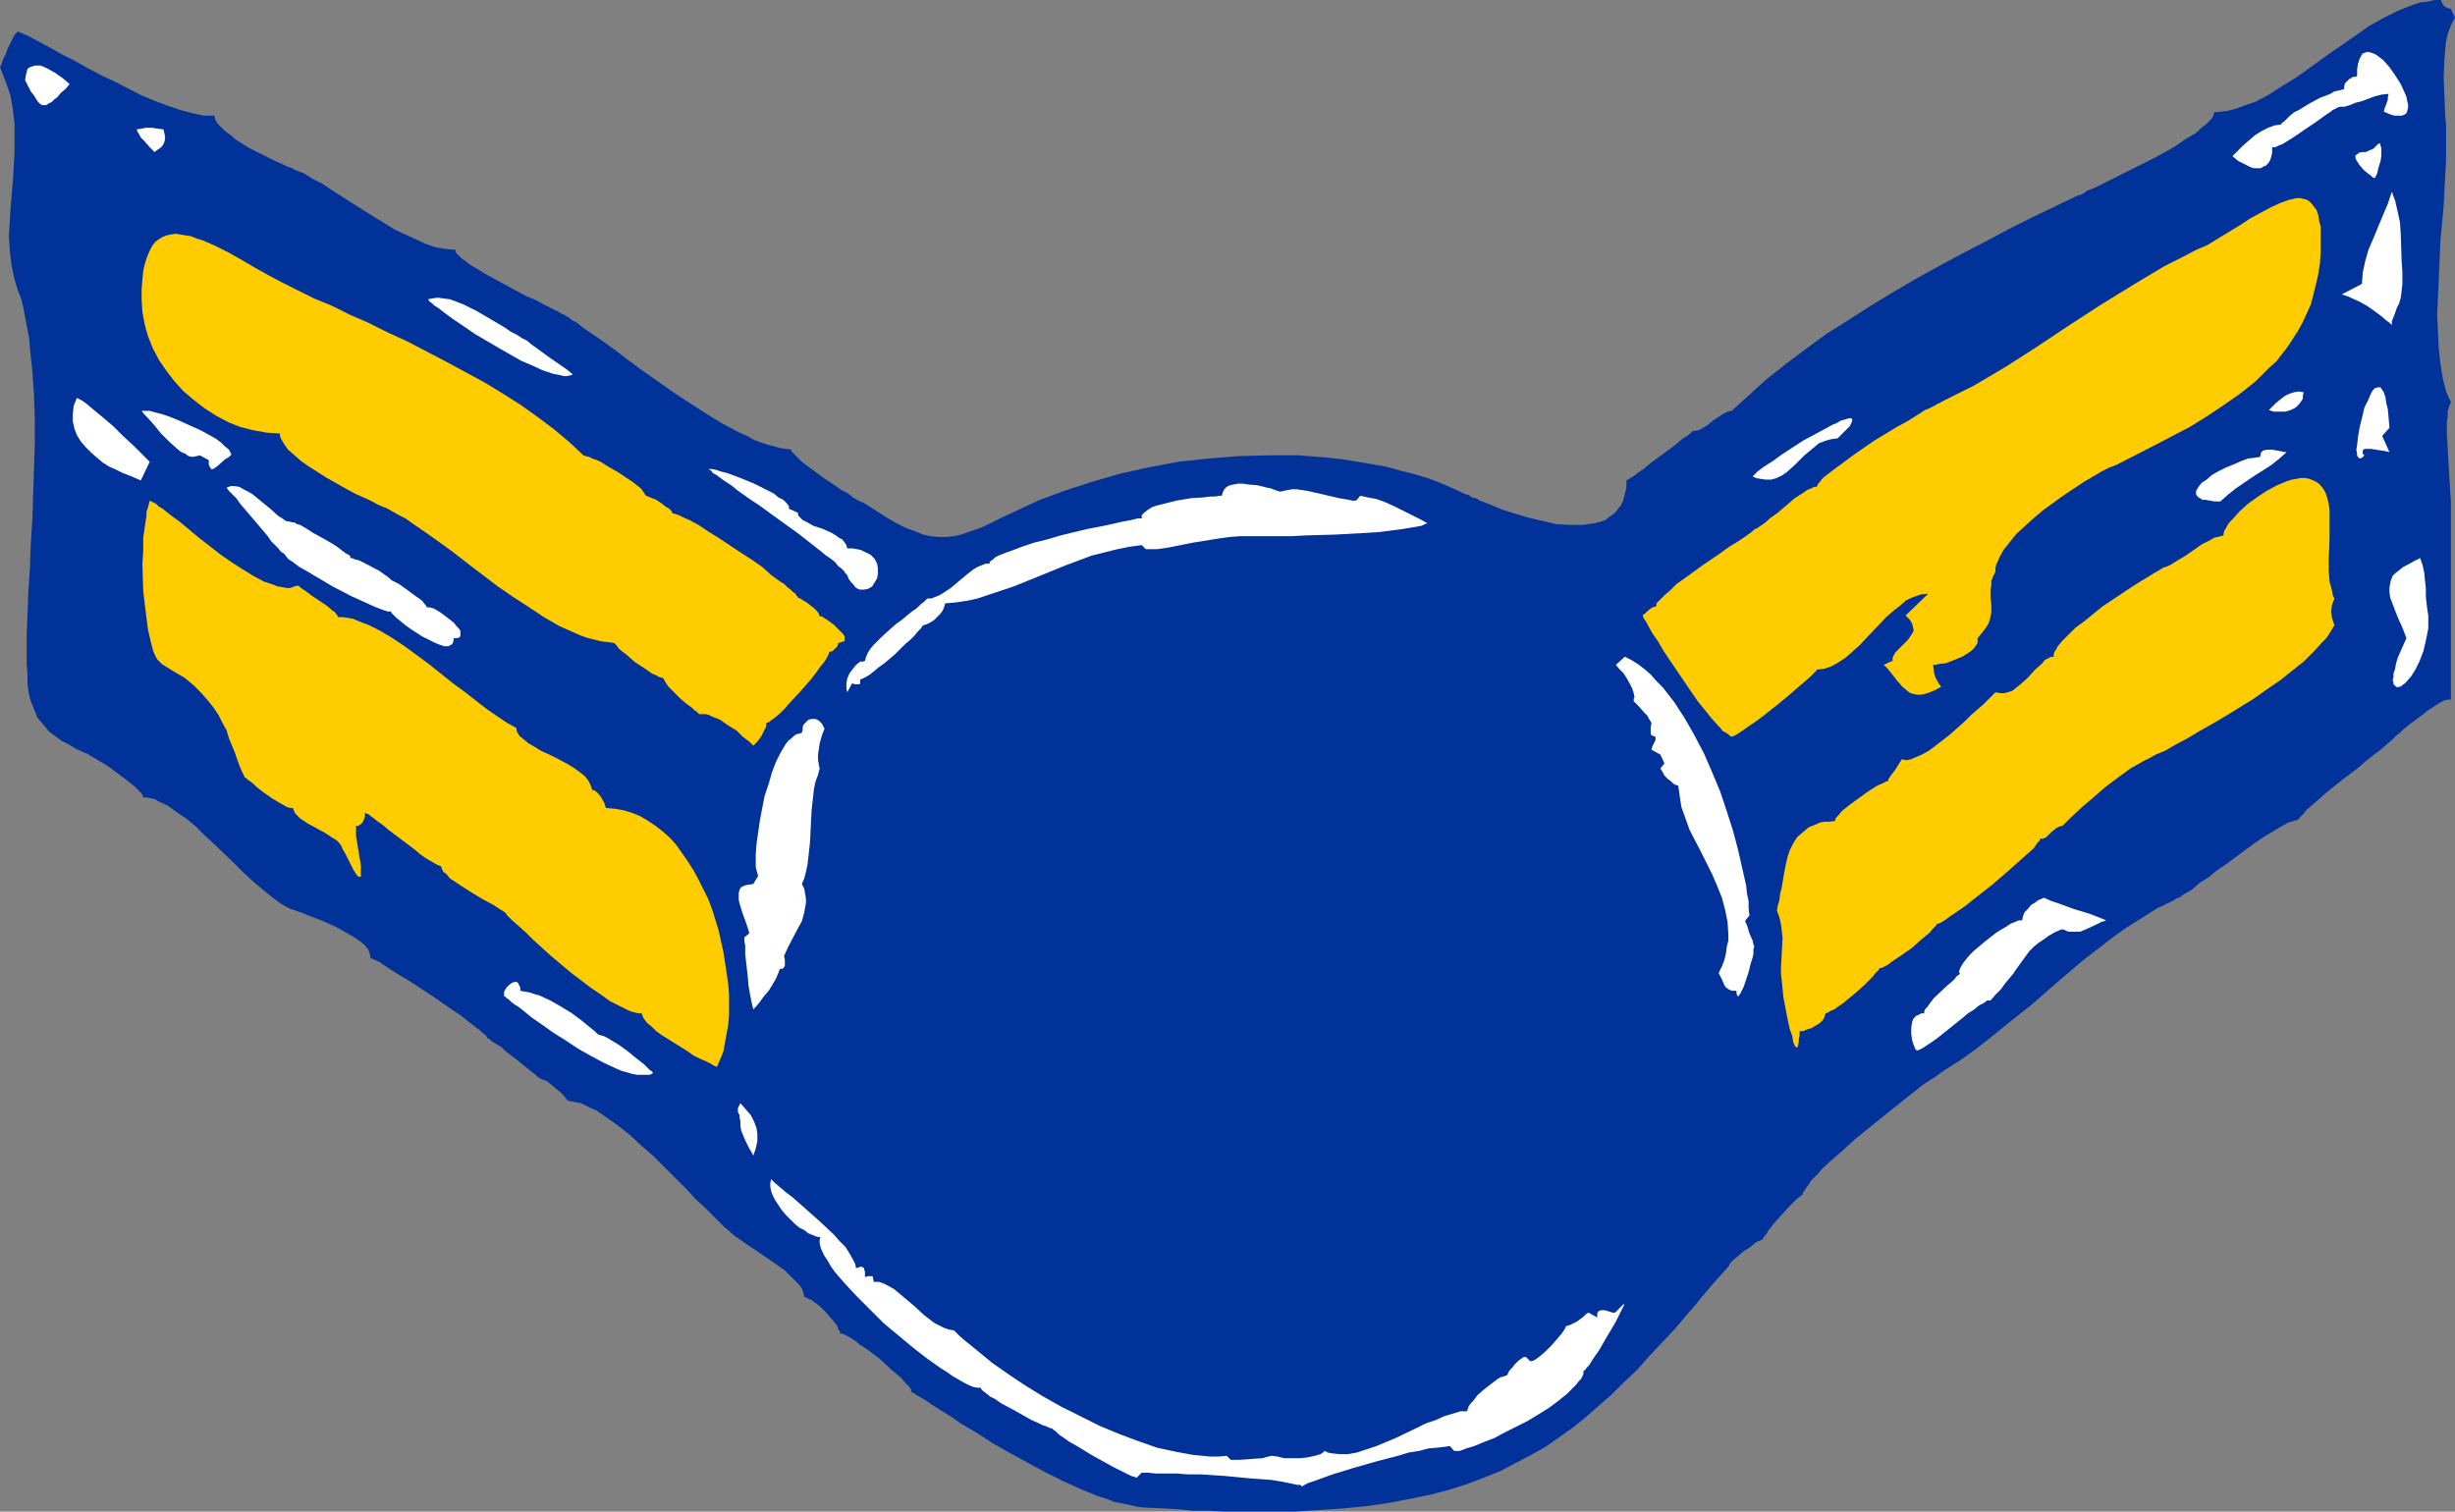 <?xml version="1.0" encoding="UTF-8" standalone="no"?>
<svg
   version="1.0"
   width="129.724mm"
   height="79.888mm"
   id="svg27"
   sodipodi:docname="Patch 04.wmf"
   xmlns:inkscape="http://www.inkscape.org/namespaces/inkscape"
   xmlns:sodipodi="http://sodipodi.sourceforge.net/DTD/sodipodi-0.dtd"
   xmlns="http://www.w3.org/2000/svg"
   xmlns:svg="http://www.w3.org/2000/svg">
  <rect width="100%" height="100%" fill="#808080" stroke="none"/>
  <sodipodi:namedview
     id="namedview27"
     pagecolor="#ffffff"
     bordercolor="#000000"
     borderopacity="0.25"
     inkscape:showpageshadow="2"
     inkscape:pageopacity="0.0"
     inkscape:pagecheckerboard="0"
     inkscape:deskcolor="#d1d1d1"
     inkscape:document-units="mm" />
  <defs
     id="defs1">
    <pattern
       id="WMFhbasepattern"
       patternUnits="userSpaceOnUse"
       width="6"
       height="6"
       x="0"
       y="0" />
  </defs>
  <path
     style="fill:#003299;fill-opacity:1;fill-rule:evenodd;stroke:none"
     d="m 345.824,82.068 -0.808,0.162 -0.97,0.485 -0.97,0.646 -0.97,0.646 -0.97,0.808 -0.97,0.646 -0.97,0.485 -1.131,0.162 -0.162,0.162 -0.323,0.323 -0.646,0.485 -0.808,0.485 -0.97,0.808 -0.97,0.808 -2.424,1.777 -2.424,1.777 -1.131,0.969 -0.97,0.646 -0.808,0.646 -0.808,0.485 -0.485,0.323 -0.323,0.162 v 1.454 l -0.323,1.292 -0.323,1.292 -0.485,0.969 -0.646,0.808 -0.646,0.808 -0.97,0.646 -0.808,0.646 -0.97,0.323 -1.131,0.323 -1.293,0.162 -1.131,0.162 h -1.293 -1.293 l -2.747,-0.162 -2.747,-0.646 -2.747,-0.646 -2.747,-0.808 -2.586,-0.808 -2.262,-0.969 -2.101,-0.808 -0.808,-0.485 -0.808,-0.162 -0.646,-0.485 -0.646,-0.162 -2.424,-1.131 -2.586,-1.131 -2.586,-0.969 -2.747,-0.808 -2.586,-0.646 -2.909,-0.808 -2.747,-0.485 -2.909,-0.485 -2.909,-0.485 -2.909,-0.323 -5.979,-0.485 h -5.979 l -6.141,0.162 -5.979,0.485 -5.979,0.646 -5.979,1.131 -5.818,1.292 -5.494,1.616 -5.494,1.777 -5.171,1.939 -2.424,1.131 -2.424,1.131 -2.424,1.131 -2.262,1.131 -2.101,0.969 -1.939,0.646 -1.778,0.646 -1.454,0.323 -1.616,0.162 h -1.454 l -1.616,-0.162 -1.454,-0.323 -1.616,-0.646 -1.778,-0.646 -1.939,-0.969 -1.939,-1.131 -2.262,-1.454 -2.586,-1.615 -0.485,-0.162 -0.646,-0.323 -0.808,-0.485 -0.97,-0.808 -1.293,-0.646 -1.131,-0.808 -2.424,-1.616 -2.424,-1.777 -1.131,-0.808 -0.97,-0.808 -0.808,-0.808 -0.646,-0.646 -0.485,-0.485 v -0.323 l -1.131,-0.162 -1.131,-0.162 -1.131,-0.323 -1.293,-0.323 -1.454,-0.485 -1.293,-0.485 -1.454,-0.808 -1.454,-0.646 -3.07,-1.616 -3.232,-1.939 -3.232,-2.1 -3.232,-2.1 -6.464,-4.523 -3.07,-2.262 -2.747,-2.1 -2.909,-2.1 -2.424,-1.616 -1.131,-0.808 -0.97,-0.808 -0.97,-0.485 -0.808,-0.646 -0.323,-0.162 -0.485,-0.323 -0.485,-0.162 -0.485,-0.323 -1.293,-0.646 -1.616,-0.808 -1.778,-0.969 -1.939,-0.808 -3.878,-2.1 -3.878,-2.1 -1.616,-0.969 -1.616,-0.969 -1.293,-0.969 -0.485,-0.323 -0.485,-0.485 -0.323,-0.323 -0.323,-0.323 -0.162,-0.323 v -0.323 l -1.778,-0.162 -2.101,-0.323 -1.939,-0.646 -2.101,-0.969 -2.101,-0.969 -2.101,-0.969 -4.202,-2.585 -4.363,-2.746 -4.04,-2.585 -1.939,-1.292 -1.939,-0.969 -1.778,-1.131 -1.778,-0.646 -0.485,-0.323 -0.97,-0.323 -0.97,-0.485 -1.131,-0.485 L 53.974,31.664 52.682,31.018 49.773,29.564 47.187,27.948 46.056,26.979 44.925,26.171 44.117,25.363 43.47,24.717 42.986,23.909 42.824,23.102 H 40.723 L 38.461,22.617 36.037,21.971 33.613,21.163 31.027,20.194 28.28,19.063 22.947,16.317 20.2,15.024 17.453,13.57 14.867,12.116 12.282,10.824 10.019,9.531 7.595,8.239 5.494,7.108 3.555,6.3 2.909,6.947 2.424,7.916 1.454,9.855 1.131,10.824 0.646,11.793 0.323,12.762 0,13.409 l 1.131,2.908 0.97,2.746 0.485,2.908 0.323,2.746 v 2.908 2.746 l -0.323,5.654 -0.485,5.654 -0.162,2.746 -0.162,2.746 0.162,2.746 0.323,2.746 0.485,2.585 0.808,2.746 0.646,1.616 0.485,1.939 0.323,1.777 0.808,4.2 0.162,2.1 0.485,4.523 0.323,4.685 0.162,4.847 v 4.847 l -0.162,5.17 -0.323,10.016 -0.323,5.008 -0.162,4.847 -0.323,4.685 -0.162,4.523 -0.162,4.039 v 1.939 1.939 2.1 l 0.162,1.939 v 1.777 l 0.162,1.454 0.323,1.616 0.485,1.292 0.485,1.131 0.485,1.292 0.808,0.969 0.808,0.969 0.808,0.969 1.131,0.808 1.293,0.969 1.293,0.646 1.616,0.969 1.778,0.808 0.485,0.162 0.485,0.323 0.808,0.485 0.808,0.485 1.939,1.131 3.878,2.908 0.808,0.646 0.808,0.646 0.646,0.646 0.485,0.485 0.323,0.485 0.162,0.485 h 0.646 l 0.808,0.162 0.808,0.162 0.808,0.485 1.778,0.808 1.778,1.292 1.939,1.292 1.939,1.615 1.778,1.777 2.101,1.939 3.878,3.716 1.939,1.939 1.939,1.777 1.939,1.615 1.778,1.454 1.778,1.292 1.778,0.969 0.646,0.162 0.808,0.323 0.97,0.323 1.131,0.485 1.293,0.485 1.293,0.485 2.909,1.292 2.586,1.454 1.131,0.646 1.131,0.808 0.97,0.808 0.646,0.808 0.323,0.808 0.162,0.969 h 0.162 l 0.323,0.162 0.323,0.162 0.485,0.162 0.646,0.323 0.646,0.485 1.454,0.969 1.778,1.131 1.939,1.131 4.202,2.746 4.202,2.908 1.939,1.292 1.616,1.292 1.454,1.131 0.646,0.485 0.485,0.485 0.485,0.323 0.323,0.323 0.162,0.323 v 0.162 h 0.323 l 0.323,0.323 0.646,0.485 0.808,0.485 0.808,0.485 0.808,0.808 1.939,1.454 1.778,1.454 0.808,0.646 0.808,0.646 0.646,0.485 0.485,0.485 0.323,0.162 0.162,0.162 h 0.162 l 0.323,0.162 0.808,0.323 0.808,0.646 0.97,0.808 0.808,0.646 0.808,0.808 0.485,0.646 0.162,0.162 0.162,0.162 0.808,0.162 0.808,0.162 0.97,0.162 1.939,0.969 1.131,0.485 2.101,1.454 2.262,1.615 2.262,1.777 2.262,2.1 2.424,2.1 4.363,4.362 2.262,2.262 1.939,2.1 1.939,1.777 1.778,1.777 0.808,0.808 0.646,0.646 0.646,0.646 0.646,0.485 0.646,0.646 0.808,0.646 0.97,0.646 1.131,0.808 2.424,1.615 2.586,1.777 2.586,1.777 0.97,0.969 0.97,0.969 0.97,0.969 0.646,0.808 0.323,0.969 0.162,0.808 h 0.323 l 0.485,0.323 0.485,0.162 0.485,0.323 1.293,0.969 1.131,1.131 1.131,1.292 0.97,1.131 0.323,0.485 0.162,0.646 0.323,0.323 v 0.485 h 0.485 l 0.646,0.323 0.97,0.485 0.97,0.646 0.97,0.808 1.293,0.808 2.586,1.939 2.262,2.1 1.131,0.969 0.97,0.808 0.808,0.969 0.646,0.646 0.485,0.646 v 0.485 l 0.646,0.323 0.485,0.323 0.808,0.485 0.808,0.485 0.97,0.646 0.97,0.646 1.293,0.808 1.293,0.808 1.293,0.808 1.293,0.969 3.07,1.777 3.232,2.1 3.394,1.939 3.555,1.939 3.555,1.939 3.555,1.777 3.555,1.615 3.555,1.454 1.616,0.485 1.616,0.646 1.616,0.323 1.616,0.323 1.293,0.323 1.454,0.162 3.394,0.162 3.232,0.162 3.232,0.323 h 3.07 l 3.07,0.162 h 3.07 5.656 5.333 l 5.171,-0.323 4.848,-0.323 4.686,-0.485 4.363,-0.646 4.202,-0.808 3.878,-0.808 3.717,-0.969 3.555,-1.131 3.394,-1.292 3.232,-1.292 3.07,-1.616 3.07,-1.615 2.909,-1.615 2.747,-1.939 2.747,-1.939 2.586,-2.1 2.586,-2.262 2.586,-2.262 2.424,-2.423 2.586,-2.423 2.424,-2.746 2.586,-2.746 2.586,-2.746 2.586,-3.069 1.293,-1.454 1.293,-1.615 2.747,-3.231 2.909,-3.231 v -0.162 l 0.162,-0.323 0.323,-0.323 0.323,-0.323 0.97,-0.808 1.131,-0.969 1.293,-0.808 0.97,-0.808 0.485,-0.323 0.485,-0.162 0.323,-0.162 h 0.162 l 0.162,-0.323 0.162,-0.323 0.485,-0.485 0.323,-0.646 0.646,-0.808 0.485,-0.646 1.454,-1.615 1.454,-1.615 0.646,-0.646 0.646,-0.646 0.485,-0.485 0.485,-0.323 0.323,-0.323 0.323,-0.162 v -0.323 l 0.323,-0.485 0.323,-0.485 0.485,-0.646 0.485,-0.808 0.646,-0.646 0.808,-0.808 0.808,-0.969 1.939,-1.777 2.262,-1.939 2.262,-2.1 2.586,-2.1 5.01,-4.039 2.424,-1.939 2.262,-1.777 0.97,-0.808 0.97,-0.646 0.97,-0.646 0.808,-0.485 0.646,-0.485 0.646,-0.485 0.485,-0.323 0.485,-0.323 3.07,-1.939 2.909,-2.1 2.909,-2.262 2.747,-2.262 5.494,-4.362 5.171,-4.523 5.333,-4.523 2.747,-2.1 2.909,-2.262 2.747,-1.939 3.07,-1.939 3.07,-1.939 3.394,-1.616 0.323,-0.323 0.646,-0.162 1.131,-0.808 1.454,-0.808 1.454,-1.292 1.778,-1.131 1.778,-1.454 1.939,-1.292 1.939,-1.454 3.717,-2.746 1.939,-1.292 1.616,-0.969 1.616,-0.969 1.454,-0.808 0.646,-0.162 0.485,-0.162 0.485,-0.162 0.485,-0.162 v -0.162 l 0.162,-0.162 0.323,-0.323 0.323,-0.323 0.808,-0.969 1.131,-0.969 1.293,-1.131 1.454,-1.292 3.232,-2.585 3.394,-2.585 1.454,-1.292 1.454,-1.131 1.293,-0.969 1.131,-0.969 0.323,-0.323 0.485,-0.323 v -0.162 h 0.162 l 0.323,-0.323 0.323,-0.323 0.485,-0.485 0.646,-0.485 0.646,-0.646 1.616,-1.292 1.778,-1.292 1.616,-1.292 1.778,-1.131 0.808,-0.485 0.646,-0.323 0.646,-0.162 h 0.646 v -0.162 -39.257 l -0.162,-2.423 -0.162,-2.746 -0.162,-2.746 -0.162,-2.908 -0.162,-2.746 v -2.423 l 0.162,-1.131 v -1.131 l 0.323,-0.969 0.323,-0.808 -0.485,-0.969 -0.485,-1.131 -0.323,-1.292 -0.323,-1.292 -0.485,-2.908 -0.323,-3.069 -0.162,-3.393 -0.162,-3.393 0.162,-3.554 0.162,-3.716 0.323,-7.431 0.323,-3.554 0.323,-3.393 0.162,-3.231 0.162,-3.069 0.162,-2.908 V 30.695 29.564 28.271 26.656 25.04 l -0.162,-1.777 -0.162,-3.877 -0.162,-3.877 0.162,-3.877 0.162,-1.777 0.162,-1.616 0.323,-1.454 0.485,-1.292 0.485,-1.131 0.485,-0.808 -0.808,-1.777 -0.646,-0.162 -0.646,-0.323 -0.485,-0.646 L 487.547,0 h -1.293 l -1.454,0.323 -1.454,0.162 -1.454,0.485 -2.909,1.131 -2.909,1.454 -2.909,1.616 -2.747,1.939 -5.818,4.039 -5.818,4.2 -2.909,1.777 -2.747,1.777 -2.747,1.454 -1.454,0.485 -1.293,0.485 -1.454,0.485 -1.293,0.323 -1.293,0.162 -1.454,0.162 v 0.323 l -0.162,0.485 -0.323,0.485 -0.485,0.485 -0.646,0.646 -0.646,0.485 -1.454,1.292 -1.939,1.131 -2.101,1.454 -2.262,1.292 -2.424,1.292 -4.848,2.423 -2.262,1.131 -2.262,1.131 -1.939,0.969 -0.808,0.323 -0.808,0.323 -0.646,0.485 -0.323,0.162 -0.323,0.162 -0.646,0.162 -0.323,0.162 -4.363,2.1 -4.363,2.1 -4.525,2.262 -4.525,2.423 -4.686,2.423 -4.525,2.423 -4.686,2.585 -4.686,2.746 -4.525,2.746 -4.525,2.908 -4.363,2.746 -4.202,3.069 -3.878,2.908 -3.878,3.069 -3.555,3.231 z"
     id="path1" />
  <path
     style="fill:#ffffff;fill-opacity:1;fill-rule:evenodd;stroke:none"
     d="m 5.01,15.993 0.162,-0.969 0.162,-0.646 0.162,-0.646 0.485,-0.323 0.485,-0.162 0.485,-0.162 h 0.485 0.646 l 0.808,0.323 0.646,0.323 1.454,0.808 1.616,1.131 1.293,1.131 -0.808,0.969 -0.97,0.808 -0.646,0.808 -0.646,0.485 -0.485,0.485 -0.646,0.323 -0.485,0.323 H 8.888 8.403 L 7.918,20.678 7.595,20.355 7.272,19.871 6.787,19.063 6.141,18.255 5.656,17.286 Z"
     id="path2" />
  <path
     style="fill:#ffffff;fill-opacity:1;fill-rule:evenodd;stroke:none"
     d="m 32.643,25.848 0.162,0.646 0.162,0.808 v 0.485 l -0.162,0.646 -0.323,0.646 -0.485,0.485 -0.485,0.323 -0.646,0.485 -0.485,-0.485 -0.485,-0.485 -1.131,-1.292 -0.646,-0.646 -0.323,-0.646 -0.323,-0.485 -0.162,-0.485 0.97,-0.162 0.808,-0.162 h 0.646 0.646 l 1.131,0.162 z"
     id="path3" />
  <path
     style="fill:#ffffff;fill-opacity:1;fill-rule:evenodd;stroke:none"
     d="m 46.056,90.953 -0.162,0.162 -0.162,0.162 -0.808,0.485 -1.454,1.292 -0.646,0.485 -0.323,0.162 h -0.323 l -0.162,-0.323 -0.162,-0.162 -0.162,-0.485 v -0.808 l -1.778,-0.969 -0.646,0.162 -0.808,0.162 -0.808,-0.162 -0.646,-0.485 -0.808,-0.323 -0.808,-0.646 -1.616,-1.454 -1.616,-1.616 -1.454,-1.777 -1.293,-1.454 -0.646,-0.646 -0.485,-0.646 h 0.646 0.97 l 1.131,0.323 1.293,0.323 1.454,0.485 1.616,0.646 3.232,1.454 1.454,0.646 1.454,0.808 1.454,0.808 1.131,0.808 0.808,0.808 0.808,0.646 0.323,0.646 0.162,0.323 z"
     id="path4" />
  <path
     style="fill:#ffffff;fill-opacity:1;fill-rule:evenodd;stroke:none"
     d="m 58.499,104.361 h 0.323 l 0.485,0.323 0.646,0.162 0.808,0.485 0.808,0.485 0.97,0.646 2.101,1.131 1.939,1.131 0.97,0.646 0.808,0.646 0.646,0.485 0.646,0.323 0.323,0.323 v 0.323 h 0.323 l 0.323,0.162 0.485,0.162 0.646,0.162 1.293,0.646 2.747,1.454 1.131,0.808 0.485,0.323 0.323,0.323 0.323,0.162 v 0.162 l 0.323,0.162 0.323,0.162 0.323,0.162 0.646,0.323 1.131,0.808 2.424,1.777 1.131,0.808 0.323,0.485 0.323,0.323 0.162,0.323 0.162,0.162 h 0.485 l 0.646,0.162 0.646,0.323 0.808,0.485 1.293,0.969 1.454,1.131 0.485,0.646 0.485,0.485 0.323,0.485 v 0.485 0.485 l -0.162,0.323 -0.485,0.162 h -0.646 l -0.162,0.808 -0.162,0.323 -0.162,0.162 -0.646,0.323 H 88.718 l -0.97,-0.323 -1.131,-0.485 -0.97,-0.485 -1.293,-0.646 -2.262,-1.454 -1.131,-0.808 -0.97,-0.808 -0.808,-0.646 -0.485,-0.485 -0.485,-0.485 -0.162,-0.323 h -0.323 -0.323 l -0.485,-0.162 -0.485,-0.162 -1.293,-0.485 -1.454,-0.646 -1.778,-0.808 -1.778,-0.808 -3.717,-1.939 -3.555,-2.1 -1.616,-0.969 -1.454,-0.808 -1.293,-0.969 -0.97,-0.646 -0.485,-0.646 -0.162,-0.162 -0.162,-0.323 h -0.162 l -0.485,-0.323 -0.485,-0.646 -0.646,-0.646 -0.808,-0.808 -0.646,-0.969 -1.778,-2.1 -1.939,-2.262 -1.778,-2.1 -0.808,-1.131 -0.808,-0.808 -0.646,-0.646 -0.485,-0.646 0.808,-0.323 h 0.808 l 0.97,0.162 0.808,0.485 0.97,0.485 0.808,0.485 1.778,1.454 1.778,1.454 1.616,1.454 0.808,0.485 0.646,0.485 0.808,0.162 z"
     id="path5" />
  <path
     style="fill:#ffffff;fill-opacity:1;fill-rule:evenodd;stroke:none"
     d="M 29.896,92.245 28.118,95.961 26.987,95.476 25.856,94.992 24.563,94.507 23.27,93.861 21.816,93.215 20.523,92.407 19.392,91.437 18.261,90.468 17.13,89.337 16.16,88.206 15.352,86.914 14.867,85.622 14.544,84.168 V 82.714 l 0.162,-1.616 0.323,-0.808 0.323,-0.808 0.646,0.323 0.808,0.485 0.808,0.646 0.97,0.808 1.939,1.616 2.101,1.777 1.939,1.939 2.101,1.939 1.778,1.777 0.808,0.808 z"
     id="path6" />
  <path
     style="fill:#ffffff;fill-opacity:1;fill-rule:evenodd;stroke:none"
     d="m 159.337,102.584 0.162,0.485 0.323,0.323 0.485,0.485 0.646,0.323 1.454,0.808 1.939,0.646 1.778,0.808 0.808,0.485 0.646,0.485 0.646,0.323 0.485,0.646 0.323,0.485 0.162,0.646 h 0.97 l 0.97,0.162 0.808,0.162 0.646,0.323 0.646,0.323 0.646,0.323 0.323,0.323 0.485,0.485 0.485,0.969 0.162,0.969 v 0.969 l -0.162,0.969 -0.485,0.808 -0.485,0.808 -0.808,0.485 -0.808,0.162 h -0.323 -0.485 l -0.485,-0.162 -0.485,-0.323 -0.323,-0.485 -0.485,-0.485 -0.485,-0.646 -0.323,-0.808 -0.323,-0.323 -0.323,-0.485 -0.485,-0.485 -0.646,-0.485 -0.646,-0.808 -0.808,-0.646 -0.97,-0.646 -0.97,-0.808 -2.262,-1.777 -2.262,-1.777 -5.171,-3.716 -2.424,-1.777 -2.424,-1.616 -1.131,-0.808 -1.131,-0.808 -0.97,-0.808 -0.97,-0.646 -0.97,-0.646 -0.646,-0.485 -0.646,-0.485 -0.646,-0.323 -0.323,-0.485 -0.323,-0.162 -0.162,-0.162 v 0 h 0.646 l 0.808,0.162 0.97,0.323 1.293,0.323 1.293,0.485 1.293,0.485 2.747,1.131 2.586,1.292 1.293,0.646 0.97,0.808 0.97,0.485 0.646,0.646 0.485,0.646 v 0.485 l 1.778,0.808 z"
     id="path7" />
  <path
     style="fill:#ffffff;fill-opacity:1;fill-rule:evenodd;stroke:none"
     d="m 105.201,68.013 0.97,0.808 1.131,0.808 2.424,1.777 2.586,1.777 1.131,0.808 0.97,0.808 -0.485,0.162 -0.646,0.162 h -0.646 l -0.646,-0.162 -0.808,-0.162 -0.808,-0.162 -1.939,-0.646 -2.101,-0.969 -2.262,-0.969 -2.262,-1.292 -2.262,-1.292 -4.686,-2.746 -2.101,-1.454 -1.939,-1.292 -1.778,-1.292 -1.454,-1.131 -0.808,-0.485 -0.485,-0.485 -0.485,-0.323 -0.323,-0.485 0.808,-0.162 1.131,-0.162 1.131,0.162 1.293,0.162 1.293,0.485 1.293,0.485 2.909,1.454 2.747,1.616 2.747,1.616 1.131,0.808 1.293,0.646 0.97,0.646 z"
     id="path8" />
  <path
     style="fill:#ffcc00;fill-opacity:1;fill-rule:evenodd;stroke:none"
     d="m 116.513,90.953 0.485,0.162 0.646,0.162 0.646,0.323 0.97,0.323 0.97,0.485 0.97,0.646 2.262,1.292 1.939,1.292 0.97,0.646 0.808,0.646 0.808,0.646 0.485,0.646 0.323,0.485 0.162,0.323 h 0.162 l 0.323,0.162 0.808,0.323 0.808,0.323 0.97,0.646 0.808,0.646 0.808,0.485 0.485,0.485 0.162,0.323 v 0.162 h 0.323 l 0.485,0.162 0.485,0.162 0.646,0.323 0.646,0.323 0.808,0.323 1.778,0.969 1.939,1.292 2.101,1.292 4.363,2.908 2.262,1.454 2.101,1.454 1.778,1.615 1.778,1.292 0.808,0.485 0.646,0.646 0.646,0.485 0.485,0.485 0.485,0.323 0.162,0.323 0.323,0.323 v 0.162 l 0.485,0.162 0.485,0.323 0.808,0.485 0.808,0.646 0.646,0.485 0.646,0.646 0.323,0.485 0.162,0.485 h 0.323 l 0.323,0.162 0.485,0.323 0.485,0.323 1.131,0.808 1.131,1.131 0.485,0.485 0.323,0.323 0.323,0.485 v 0.485 0.323 l -0.162,0.162 -0.485,0.162 -0.646,0.162 -0.162,0.646 -0.485,0.485 -0.485,0.485 -0.646,0.162 -0.162,0.485 -0.323,0.646 -0.485,0.808 -0.808,0.969 -0.808,1.131 -0.97,1.292 -2.101,2.423 -2.262,2.423 -0.97,1.131 -0.97,0.969 -0.97,0.808 -0.646,0.485 -0.646,0.485 -0.485,0.162 v 0.646 l -0.323,0.646 -0.646,1.292 -0.808,1.131 -0.808,0.808 -0.323,-0.323 -0.485,-0.485 -1.293,-0.969 -1.293,-1.292 -1.616,-0.969 -1.616,-1.131 -1.616,-0.646 -0.646,-0.323 -0.646,-0.162 h -0.646 -0.646 l -0.162,-0.162 -0.323,-0.323 -0.485,-0.323 -0.485,-0.485 -1.131,-0.808 -1.293,-1.131 -1.131,-1.131 -1.131,-1.131 -0.323,-0.485 -0.323,-0.485 -0.162,-0.323 -0.162,-0.323 -0.323,-0.162 -0.646,-0.162 -0.485,-0.323 -0.808,-0.323 -1.616,-1.131 -1.778,-1.131 -1.454,-1.292 -0.808,-0.646 -0.646,-0.485 -0.485,-0.485 -0.323,-0.485 -0.323,-0.323 -0.162,-0.162 -1.131,-0.162 -1.454,-0.162 -1.293,-0.323 -1.293,-0.323 -1.454,-0.485 -1.454,-0.646 -2.909,-1.292 -3.07,-1.777 -2.909,-1.939 -3.232,-2.1 -3.07,-2.1 -6.141,-4.685 -2.909,-2.262 -2.909,-2.1 -2.747,-1.939 -2.586,-1.777 -1.131,-0.808 -1.293,-0.646 -1.131,-0.646 -1.131,-0.646 -0.323,-0.162 -0.485,-0.162 -1.131,-0.485 -1.454,-0.808 -1.454,-0.646 -1.778,-0.808 -1.778,-0.969 -3.717,-2.1 -1.778,-1.131 -1.778,-1.131 -1.616,-1.131 -1.293,-1.131 -1.293,-1.131 -0.808,-1.131 -0.646,-1.131 -0.162,-0.485 v -0.485 l -2.586,-0.162 -2.747,-0.485 -2.586,-0.646 -2.424,-0.969 -2.424,-1.292 -2.262,-1.454 -2.101,-1.616 -2.101,-1.777 -1.778,-1.939 -1.616,-2.1 -1.454,-2.1 -1.293,-2.423 -0.97,-2.423 -0.646,-2.262 -0.485,-2.585 -0.162,-2.423 v -2.1 l 0.162,-2.1 0.162,-1.616 0.323,-1.454 0.485,-1.454 0.485,-1.131 0.485,-0.969 0.646,-0.808 0.646,-0.485 0.808,-0.485 0.808,-0.323 0.808,-0.162 0.97,-0.162 0.97,0.162 0.97,0.162 1.131,0.162 1.131,0.485 1.131,0.323 2.586,1.131 2.586,1.292 2.586,1.454 2.747,1.616 2.909,1.616 2.747,1.454 2.909,1.454 3.232,1.616 3.555,1.454 3.555,1.777 3.717,1.616 3.878,1.939 3.878,1.777 7.757,4.039 3.878,2.1 3.878,2.1 3.717,2.262 3.555,2.262 3.394,2.423 3.232,2.423 3.07,2.585 z"
     id="path9" />
  <path
     style="fill:#ffcc00;fill-opacity:1;fill-rule:evenodd;stroke:none"
     d="m 103.101,145.395 0.162,0.808 0.485,0.808 0.808,0.646 0.97,0.808 1.131,0.646 1.293,0.808 2.747,1.292 2.747,1.454 1.293,0.808 1.131,0.808 0.97,0.808 0.646,0.808 0.485,0.969 0.323,0.969 h 0.323 l 0.485,0.323 0.485,0.485 0.485,0.646 0.646,1.131 0.162,0.646 0.162,0.323 1.778,0.162 1.778,0.323 1.616,0.485 1.616,0.646 1.616,0.969 1.454,0.969 1.454,1.131 1.454,1.292 1.293,1.454 1.131,1.616 1.131,1.615 1.131,1.777 0.97,1.777 0.97,1.939 0.97,1.939 0.808,2.1 0.646,2.1 0.646,2.1 0.97,4.362 0.646,4.2 0.323,2.262 0.162,1.939 v 2.1 2.1 l -0.162,1.939 -0.323,1.777 -0.323,1.777 -0.323,1.777 -0.646,1.616 -0.646,1.454 -0.485,-0.162 -0.808,-0.485 -0.97,-0.485 -1.131,-0.485 -1.293,-0.646 -1.131,-0.808 -2.586,-1.615 -2.586,-1.615 -1.131,-0.808 -0.97,-0.969 -0.808,-0.646 -0.646,-0.808 -0.323,-0.646 -0.162,-0.485 h -0.646 l -0.646,-0.162 -0.646,-0.162 -0.808,-0.323 -1.616,-0.808 -1.939,-0.969 -1.778,-1.292 -1.939,-1.292 -2.101,-1.615 -1.939,-1.454 -4.04,-3.393 -1.778,-1.615 -1.778,-1.615 -1.454,-1.454 -1.454,-1.292 -1.293,-1.131 -0.97,-0.969 -0.323,-0.485 -0.646,-0.485 -0.808,-0.485 -0.97,-0.646 -2.101,-1.131 -2.424,-1.454 -2.262,-1.454 -0.97,-0.646 -0.97,-0.646 -0.646,-0.808 -0.646,-0.485 -0.323,-0.646 -0.162,-0.485 -0.485,-0.162 -0.646,-0.323 -0.808,-0.485 -1.131,-0.646 -1.131,-0.808 -1.131,-0.969 -2.586,-1.939 -2.586,-1.939 -1.131,-0.969 -1.131,-0.808 -0.808,-0.646 -0.485,-0.323 -0.323,-0.323 -0.485,-0.162 -0.323,-0.162 v 0.808 l -0.323,0.808 -0.162,0.323 -0.323,0.323 -0.485,0.323 H 71.104 v 0.969 1.131 l 0.808,4.847 0.162,0.969 v 0.969 0.808 0.485 h -0.162 -0.162 -0.162 l -0.162,-0.162 -0.162,-0.162 -0.323,-0.485 -0.323,-0.485 -0.323,-0.646 -0.323,-0.646 -0.485,-0.969 -0.485,-0.969 -0.646,-1.131 -0.162,-0.485 -0.485,-0.646 -0.485,-0.485 -0.808,-0.485 -1.454,-0.969 -3.555,-1.939 -1.454,-0.969 -0.485,-0.485 -0.485,-0.485 -0.323,-0.646 -0.162,-0.485 h -0.485 l -0.646,-0.162 -1.454,-0.808 -1.616,-0.969 -1.616,-1.131 -1.454,-1.131 -0.646,-0.646 -0.646,-0.485 -0.485,-0.323 -0.323,-0.323 -0.323,-0.162 v -0.162 l -0.485,-0.969 -0.485,-1.131 -0.97,-2.746 -1.131,-2.746 -0.485,-1.615 -0.808,-1.454 -0.808,-1.615 -0.97,-1.454 -1.293,-1.615 -1.293,-1.454 -1.454,-1.454 -1.778,-1.454 -1.939,-1.131 -2.101,-1.292 -0.485,-0.323 -0.323,-0.323 -0.485,-0.485 -0.323,-0.485 -0.323,-0.646 -0.323,-0.808 -0.485,-1.939 -0.485,-2.1 -0.323,-2.423 -0.323,-2.585 -0.323,-2.746 -0.162,-5.493 0.162,-2.585 v -2.585 l 0.323,-2.262 0.323,-2.1 v -0.808 l 0.323,-0.969 0.162,-0.646 0.162,-0.646 0.646,0.323 0.646,0.323 0.485,0.485 0.808,0.485 1.616,1.292 1.778,1.292 1.939,1.615 1.939,1.615 4.363,3.393 2.101,1.454 2.262,1.454 2.101,1.292 2.101,1.131 1.939,0.646 0.808,0.323 0.97,0.162 0.808,0.162 h 0.808 l 0.808,-0.323 0.646,-0.162 0.323,0.162 0.323,0.323 0.485,0.323 0.485,0.323 1.293,0.969 1.454,0.969 1.454,0.969 1.131,0.969 0.485,0.323 0.323,0.485 0.162,0.162 0.162,0.323 h 0.97 l 0.97,0.162 0.97,0.162 1.131,0.485 2.101,0.808 2.262,1.131 2.424,1.454 2.424,1.615 2.424,1.777 2.424,1.777 4.848,3.877 2.424,1.777 2.262,1.777 2.101,1.615 2.101,1.454 1.939,1.292 z"
     id="path10" />
  <path
     style="fill:#ffffff;fill-opacity:1;fill-rule:evenodd;stroke:none"
     d="m 151.419,174.959 -0.162,-0.485 -0.162,-0.646 -0.162,-0.646 v -2.585 l 0.162,-2.1 0.323,-2.262 0.323,-2.262 0.485,-2.585 0.485,-2.423 0.808,-2.423 0.646,-2.262 0.808,-2.1 0.97,-1.939 0.97,-1.615 0.485,-0.646 0.646,-0.485 0.485,-0.485 0.485,-0.323 0.646,-0.162 0.485,-0.162 0.162,-0.646 v -0.485 l 0.162,-0.485 0.323,-0.323 0.323,-0.323 0.323,-0.323 0.646,-0.162 h 0.808 l 0.646,0.323 0.646,0.646 0.485,0.969 -0.323,0.808 -0.323,0.969 -0.323,1.131 -0.162,1.131 -0.162,1.131 v 0.969 l 0.162,1.131 0.162,0.646 -0.323,1.292 -0.485,1.292 -0.323,1.454 -0.162,1.454 -0.323,2.908 -0.162,3.231 -0.162,3.231 -0.323,2.908 -0.162,1.454 -0.323,1.454 -0.323,1.292 -0.485,1.131 0.485,0.969 0.162,0.969 0.162,0.969 v 0.969 l -0.162,0.808 -0.162,0.969 -0.485,1.777 -0.97,1.777 -1.778,3.393 -0.808,1.777 0.162,0.808 v 0.808 0.323 l -0.162,0.323 -0.323,0.323 h -0.485 l -0.162,0.323 -0.162,0.485 -0.485,1.131 -0.646,1.131 -0.808,1.292 -0.97,1.131 -0.808,1.131 -0.808,0.969 -0.323,0.323 -0.162,0.162 -0.162,-0.646 -0.162,-0.646 -0.323,-1.615 -0.323,-1.939 -0.162,-1.939 -0.485,-4.2 v -1.777 l -0.162,-0.808 v -0.808 l 0.97,-0.808 -0.162,-0.646 -0.162,-0.485 -0.485,-1.454 -0.323,-0.808 -0.323,-0.969 -0.485,-1.616 -0.162,-0.646 v -0.808 -0.646 l 0.162,-0.646 0.323,-0.485 0.646,-0.323 0.646,-0.162 1.131,-0.162 z"
     id="path11" />
  <path
     style="fill:#ffffff;fill-opacity:1;fill-rule:evenodd;stroke:none"
     d="m 119.422,206.623 0.485,0.162 0.646,0.162 0.646,0.323 0.808,0.485 1.616,0.969 1.778,1.292 1.778,1.454 1.454,1.131 0.646,0.646 0.485,0.485 0.485,0.323 0.162,0.323 -0.646,0.323 h -0.646 -0.97 -0.808 l -0.97,-0.162 -1.131,-0.323 -1.131,-0.323 -1.131,-0.485 -2.424,-1.131 -2.424,-1.292 -2.586,-1.454 -2.424,-1.615 -2.586,-1.615 -2.262,-1.615 -2.101,-1.454 -1.778,-1.454 -0.808,-0.646 -0.808,-0.485 -0.646,-0.485 -0.485,-0.485 -0.485,-0.323 -0.323,-0.323 h -0.162 v -0.162 -0.808 l 0.485,-0.808 0.485,-0.485 0.646,-0.485 0.646,-0.162 h 0.162 l 0.323,0.162 0.162,0.323 0.162,0.323 0.162,0.323 v 0.646 l 0.808,0.162 0.97,0.162 0.97,0.323 1.131,0.323 2.101,0.969 2.262,1.292 2.101,1.292 1.939,1.454 1.778,1.454 0.808,0.646 z"
     id="path12" />
  <path
     style="fill:#ffffff;fill-opacity:1;fill-rule:evenodd;stroke:none"
     d="m 185.193,119.547 h 0.808 l 0.808,-0.323 0.808,-0.323 0.808,-0.485 1.454,-0.969 3.07,-2.585 1.454,-1.131 0.808,-0.485 0.808,-0.323 0.808,-0.323 h 0.808 v -0.323 l 0.323,-0.323 0.323,-0.162 0.485,-0.485 0.646,-0.323 0.808,-0.323 0.808,-0.323 0.97,-0.323 2.101,-0.808 2.424,-0.808 2.586,-0.646 2.747,-0.808 5.333,-1.292 2.586,-0.485 2.262,-0.485 2.101,-0.485 0.97,-0.162 0.808,-0.162 0.646,-0.162 0.646,-0.162 h 0.485 0.323 v -0.646 l 0.485,-0.485 0.808,-0.646 0.808,-0.485 0.97,-0.323 1.293,-0.323 2.586,-0.646 2.909,-0.485 2.586,-0.162 1.131,-0.162 h 0.97 l 0.97,-0.162 h 0.485 l 0.162,-0.646 0.323,-0.646 0.485,-0.485 0.646,-0.323 0.808,-0.162 0.808,-0.162 h 0.97 l 0.97,0.162 1.939,0.162 1.939,0.485 0.808,0.162 0.808,0.323 0.485,0.162 0.485,0.162 0.646,-0.162 0.808,-0.162 0.97,-0.162 h 0.97 l 2.101,0.323 2.101,0.485 2.101,0.485 2.101,0.485 1.939,0.323 0.646,0.162 h 0.808 l 0.808,-0.969 0.808,0.162 0.646,0.162 1.778,0.323 1.778,0.646 1.778,0.808 3.555,1.777 1.616,0.808 1.454,0.808 -0.485,0.162 -0.646,0.323 -0.808,0.162 -0.97,0.162 -1.939,0.323 -2.424,0.323 -2.586,0.323 -2.747,0.162 -5.818,0.323 -5.818,0.162 -2.909,0.162 h -2.586 -2.424 -5.333 l -2.101,0.162 -2.262,0.323 -5.01,0.808 -4.848,0.969 -2.262,0.323 h -2.262 l -0.808,-0.808 v 0 l -2.424,0.323 -2.424,0.485 -2.586,0.646 -2.586,0.646 -5.171,1.939 -5.171,2.1 -5.171,2.1 -2.424,0.808 -2.424,0.808 -2.424,0.808 -2.262,0.485 -2.262,0.323 -1.939,0.162 -0.162,0.646 -0.323,0.808 -0.485,0.646 -0.646,0.646 -0.646,0.646 -0.808,0.485 -0.646,0.323 -0.646,0.162 -0.162,0.162 -0.323,0.485 -0.646,0.646 -0.646,0.808 -0.808,0.808 -0.97,0.808 -2.101,2.1 -2.101,1.777 -1.131,0.808 -0.97,0.808 -0.808,0.646 -0.808,0.485 -0.646,0.323 -0.485,0.162 v 0.485 0.323 l -0.162,0.162 h -0.323 -0.485 l -0.646,-0.162 -0.97,1.777 -0.162,-0.808 v -0.969 l 0.162,-0.969 0.485,-1.131 0.646,-0.808 0.646,-0.808 0.808,-0.646 h 0.485 l 0.485,-0.162 0.162,-0.646 0.323,-0.808 0.485,-0.808 0.646,-0.808 0.808,-0.808 0.808,-0.808 1.939,-1.777 1.131,-0.969 1.131,-0.808 1.939,-1.615 0.97,-0.646 0.808,-0.808 0.646,-0.485 z"
     id="path13" />
  <path
     style="fill:#ffffff;fill-opacity:1;fill-rule:evenodd;stroke:none"
     d="m 190.526,265.75 1.131,1.131 1.131,0.969 2.586,2.1 2.747,2.262 3.232,2.262 3.394,2.262 3.394,2.1 3.717,2.1 3.878,1.939 3.878,1.939 3.878,1.615 3.878,1.454 3.717,1.292 3.717,0.808 1.778,0.323 1.778,0.323 1.778,0.162 1.616,0.162 h 1.616 l 1.616,-0.162 v 0 l 0.808,0.808 h 1.778 l 2.262,-0.162 2.262,-0.162 1.131,-0.323 0.808,-0.162 1.131,0.162 1.293,0.323 h 1.616 1.616 l 1.454,-0.162 1.454,-0.323 1.131,-0.323 0.485,-0.323 0.323,-0.323 0.646,0.323 0.808,0.162 1.616,0.162 h 1.616 l 1.778,-0.323 1.939,-0.646 1.939,-0.646 3.878,-1.616 4.04,-1.939 1.939,-0.969 1.939,-0.646 1.778,-0.808 1.616,-0.485 1.616,-0.485 h 1.293 l 0.162,-0.485 0.162,-0.485 0.323,-0.485 0.485,-0.485 0.97,-1.292 1.293,-1.131 1.454,-1.131 1.293,-0.969 0.485,-0.323 0.646,-0.162 0.485,-0.162 0.323,-0.162 0.162,-0.485 0.323,-0.485 0.485,-0.485 0.485,-0.646 0.646,-0.646 0.646,-0.485 0.485,-0.323 h 0.485 l 0.808,0.808 h 0.323 l 0.485,-0.162 0.485,-0.323 0.646,-0.485 1.131,-0.969 1.131,-1.131 1.131,-1.292 0.97,-1.131 0.323,-0.485 0.323,-0.485 0.162,-0.323 v -0.162 l 0.485,-0.162 0.485,-0.162 0.646,-0.323 0.646,-0.323 1.293,-0.969 0.485,-0.485 0.485,-0.323 1.778,0.969 v -0.485 -0.323 l 0.162,-0.323 0.162,-0.162 0.485,-0.162 h 0.646 l 1.131,0.323 0.485,0.162 h 0.485 l 1.778,-1.777 v 0.323 l -0.323,0.646 -0.323,0.646 -0.485,0.969 -0.485,0.969 -0.646,1.131 -1.454,2.423 -1.293,2.262 -0.808,1.131 -0.646,0.969 -0.485,0.808 -0.485,0.485 -0.323,0.485 -0.323,0.162 v 0.485 l -0.162,0.485 -0.323,0.646 -0.485,0.485 -0.485,0.646 -0.646,0.646 -1.293,1.292 -1.616,1.292 -1.939,1.454 -2.101,1.292 -2.101,1.292 -4.525,2.262 -2.101,1.131 -2.101,0.808 -1.939,0.808 -1.616,0.485 -0.808,0.323 -0.485,0.162 h -0.646 -0.485 l -0.808,-0.969 -1.131,0.162 -1.454,0.162 -1.778,0.162 -1.778,0.485 -2.101,0.323 -2.101,0.646 -4.363,1.131 -4.525,1.292 -2.101,0.646 -2.101,0.646 -1.778,0.646 -1.778,0.646 -1.454,0.485 -1.131,0.646 -0.323,-0.323 h -0.646 l -1.454,-0.323 -1.616,-0.323 -1.939,-0.323 -2.101,-0.162 -2.262,-0.162 -5.01,-0.485 -5.01,-0.323 h -2.424 l -2.262,-0.162 h -2.101 -1.939 l -1.616,-0.162 h -1.293 l -0.97,0.969 h -0.162 l -0.323,-0.162 -0.646,-0.162 -0.97,-0.485 -1.293,-0.646 -1.293,-0.646 -1.454,-0.808 -2.909,-1.615 -2.909,-1.777 -1.454,-0.808 -1.131,-0.808 -0.97,-0.646 -0.646,-0.646 -0.485,-0.323 -0.162,-0.162 -0.162,-0.162 h -0.323 l -0.646,-0.323 -0.97,-0.323 -0.97,-0.485 -1.131,-0.485 -1.131,-0.646 -2.586,-1.454 -2.424,-1.292 -1.131,-0.808 -0.97,-0.485 -0.808,-0.646 -0.646,-0.485 -0.323,-0.323 -0.162,-0.323 h -0.646 l -0.808,-0.162 -0.808,-0.323 -0.97,-0.485 -1.131,-0.646 -1.131,-0.646 -1.131,-0.808 -1.293,-0.808 -2.747,-1.939 -2.909,-2.262 -2.909,-2.423 -2.909,-2.423 -2.747,-2.746 -2.586,-2.585 -2.262,-2.423 -1.131,-1.292 -0.97,-1.131 -0.808,-1.131 -0.646,-1.131 -0.646,-0.969 -0.485,-0.969 -0.323,-0.808 -0.162,-0.808 v -0.646 l 0.162,-0.485 -0.808,-0.162 -0.808,-0.323 -0.808,-0.323 -0.808,-0.646 -0.97,-0.485 -0.97,-0.808 -1.778,-1.777 -0.808,-0.969 -0.646,-0.969 -0.646,-0.969 -0.485,-0.969 -0.323,-0.808 -0.162,-0.969 v -0.646 l 0.162,-0.808 0.808,0.808 0.97,0.808 1.131,0.969 1.293,0.969 2.747,2.423 2.909,2.585 2.747,2.585 1.131,1.292 1.131,1.131 0.808,1.292 0.646,1.131 0.485,0.969 0.162,0.808 0.646,-0.162 0.323,-0.162 0.323,0.162 0.323,0.162 v 0.323 l 0.162,0.323 v 1.131 l 0.646,-0.162 h 0.485 0.323 l 0.162,0.162 v 0.323 l 0.162,0.646 h 0.97 l 0.97,0.323 0.97,0.485 1.131,0.646 1.939,1.616 2.101,1.777 1.939,1.777 2.101,1.616 0.97,0.485 0.97,0.485 0.97,0.323 z"
     id="path14" />
  <path
     style="fill:#ffffff;fill-opacity:1;fill-rule:evenodd;stroke:none"
     d="m 147.864,223.909 -0.162,-0.646 v -0.485 l -0.323,-0.646 v -0.323 -0.485 l 0.162,-0.323 0.323,-0.646 1.131,1.292 0.97,1.131 0.646,1.292 0.485,1.292 0.162,1.292 v 1.292 l -0.323,1.454 -0.485,1.454 -0.323,-0.646 -0.485,-0.808 -0.808,-1.616 -0.808,-1.939 -0.162,-0.969 z"
     id="path15" />
  <path
     style="fill:#ffffff;fill-opacity:1;fill-rule:evenodd;stroke:none"
     d="m 350.348,189.014 -0.162,0.646 v 0.808 l -0.162,0.808 -0.323,0.969 -0.485,1.939 -0.646,1.939 -0.323,0.969 -0.323,0.646 -0.323,0.646 -0.323,0.485 -0.162,0.162 -0.162,-0.162 -0.162,-0.485 v -0.485 h -0.97 l -0.646,-0.323 -0.485,-0.323 -0.323,-0.485 -0.485,-1.131 -0.646,-1.292 0.646,-1.292 0.485,-1.292 0.323,-1.292 0.162,-1.292 0.323,-1.292 v -1.292 l -0.162,-2.423 -0.485,-2.423 -0.646,-2.423 -0.97,-2.423 -0.97,-2.262 -1.131,-2.262 -1.131,-2.262 -2.262,-4.362 -0.808,-2.262 -0.808,-2.262 -0.323,-2.1 -0.323,-2.262 h -0.323 l -0.646,-0.323 -0.485,-0.485 -0.646,-0.485 -0.646,-0.646 -0.323,-0.646 -0.323,-0.485 -0.162,-0.323 0.808,-0.969 -0.808,-1.777 -1.778,-0.969 0.162,-0.646 0.646,-1.292 v -0.646 l -0.485,-0.162 -0.323,-0.162 -0.162,-0.323 v -0.323 -0.969 l 0.162,-0.808 -0.162,-0.323 -0.323,-0.485 -0.323,-0.646 -0.646,-0.646 -1.131,-1.292 -0.646,-0.646 -0.323,-0.323 v -0.485 l 0.162,-0.323 -0.162,-0.808 -0.323,-0.969 -0.485,-0.969 -0.646,-1.131 -0.646,-0.969 -0.808,-0.808 -0.646,-0.808 1.778,-1.615 1.293,0.646 1.293,0.808 1.293,0.969 1.293,1.131 1.131,1.292 1.293,1.292 1.131,1.454 1.131,1.454 2.101,3.231 1.939,3.393 1.939,3.716 1.616,3.716 1.616,3.877 1.293,3.877 1.293,4.039 0.97,3.716 0.808,3.554 0.808,3.554 0.162,1.615 0.323,1.454 v 1.454 l 0.162,1.454 -0.808,0.969 v 0.323 l 0.323,0.646 0.485,1.615 0.646,1.454 0.162,0.808 z"
     id="path16" />
  <path
     style="fill:#ffffff;fill-opacity:1;fill-rule:evenodd;stroke:none"
     d="m 366.993,87.56 -1.293,0.162 -1.131,0.323 -1.293,0.485 -0.97,0.808 -0.97,0.808 -0.97,0.808 -1.778,1.777 -1.778,1.616 -0.97,0.646 -0.97,0.485 -1.131,0.323 h -1.131 l -1.131,-0.162 -0.808,-0.162 -0.646,-0.323 0.485,-0.485 0.485,-0.485 0.646,-0.485 0.646,-0.485 1.778,-1.131 1.778,-1.292 4.202,-2.746 2.101,-1.131 2.101,-1.131 1.778,-0.969 0.808,-0.323 0.808,-0.485 0.646,-0.162 0.485,-0.162 0.646,-0.162 h 0.162 l 0.323,0.162 v 0.162 0.323 l -0.162,0.323 -0.323,0.646 -0.646,0.646 -0.808,0.808 z"
     id="path17" />
  <path
     style="fill:#ffcc00;fill-opacity:1;fill-rule:evenodd;stroke:none"
     d="m 398.505,114.216 -0.485,0.969 -0.323,0.808 v 0.969 l -0.162,0.808 v 1.615 l 0.162,1.454 v 1.454 l -0.162,0.808 -0.162,0.808 -0.323,0.808 -0.646,0.969 -0.646,0.808 -0.808,0.969 v 0.485 0.485 l -0.323,0.485 -0.323,0.485 -0.485,0.485 -0.646,0.485 -1.293,0.808 -1.616,0.646 -1.616,0.646 -1.454,0.162 -0.646,0.162 h -0.485 l 0.162,1.454 0.323,1.131 0.646,1.131 0.485,0.646 -1.131,0.646 -1.131,0.485 -0.97,0.323 -0.808,0.162 h -0.808 l -0.646,-0.162 -0.646,-0.162 -0.485,-0.323 -1.131,-0.969 -1.131,-1.292 -0.485,-0.646 -0.646,-0.808 -0.646,-0.808 -0.808,-0.808 1.778,-0.808 v 0 -0.646 l 0.323,-0.646 0.323,-0.485 0.485,-0.485 0.97,-0.969 0.97,-0.969 0.646,-0.969 0.323,-0.485 0.162,-0.485 -0.162,-0.646 -0.162,-0.646 -0.485,-0.808 -0.808,-0.808 4.525,-4.362 -1.454,0.162 -1.454,0.485 -1.454,0.646 -1.293,1.131 -1.454,1.131 -1.293,1.131 -2.747,2.908 -2.586,2.746 -1.454,1.292 -1.293,1.131 -1.454,0.969 -1.454,0.808 -1.454,0.485 -1.454,0.162 v 0.162 l -0.162,0.162 -0.162,0.162 -0.323,0.323 -0.646,0.646 -1.131,0.969 -1.131,0.969 -1.293,1.131 -2.909,2.423 -3.07,2.423 -1.293,0.969 -1.454,0.969 -1.131,0.808 -0.97,0.646 -0.808,0.485 h -0.162 l -0.323,0.162 -0.323,-0.162 -0.323,-0.323 -0.485,-0.323 -0.646,-0.323 -0.485,-0.646 -0.485,-0.485 -1.293,-1.454 -1.293,-1.615 -1.454,-1.777 -2.747,-4.039 -2.747,-4.039 -1.293,-1.939 -1.131,-1.939 -1.131,-1.616 -0.808,-1.454 -0.323,-0.646 -0.323,-0.485 -0.323,-0.485 -0.162,-0.485 1.293,-1.131 0.646,-0.485 0.646,-0.162 0.162,-0.162 v -0.485 l 0.323,-0.323 0.323,-0.323 0.97,-0.969 1.131,-0.969 1.293,-1.292 1.616,-1.131 3.555,-2.585 3.555,-2.423 1.778,-1.292 1.616,-0.969 1.454,-0.969 1.131,-0.808 0.97,-0.808 0.485,-0.162 0.162,-0.162 0.485,-0.323 0.485,-0.323 0.646,-0.485 0.646,-0.646 1.616,-1.131 3.394,-2.908 1.778,-1.131 0.646,-0.485 0.808,-0.323 0.646,-0.323 h 0.485 l 0.162,-0.323 0.162,-0.323 0.323,-0.323 0.323,-0.485 0.485,-0.485 0.646,-0.485 1.454,-1.131 1.778,-1.292 1.939,-1.454 2.101,-1.454 2.101,-1.454 4.525,-2.746 2.101,-1.131 1.778,-1.131 1.778,-1.131 0.808,-0.323 0.646,-0.323 0.646,-0.323 0.485,-0.323 0.485,-0.162 0.162,-0.162 3.232,-1.616 3.232,-1.616 6.302,-3.716 6.302,-4.039 6.302,-4.2 6.464,-4.2 6.302,-3.877 3.232,-1.939 3.232,-1.939 3.232,-1.616 3.07,-1.616 2.262,-0.969 2.101,-1.292 4.525,-2.746 1.939,-1.292 2.101,-1.131 2.101,-1.131 1.778,-0.808 1.778,-0.646 0.808,-0.162 0.646,-0.162 h 0.808 l 0.646,0.162 0.646,0.162 0.485,0.323 0.485,0.485 0.485,0.646 0.485,0.646 0.323,0.969 0.162,1.131 0.323,1.131 v 1.292 1.616 2.262 l -0.162,2.262 -0.323,2.1 -0.485,2.1 -0.485,1.939 -0.485,1.939 -0.808,1.777 -0.808,1.777 -0.97,1.777 -2.101,3.231 -1.131,1.454 -1.131,1.454 -1.454,1.292 -2.747,2.746 -3.07,2.423 -3.232,2.262 -3.394,2.262 -3.394,2.1 -3.717,1.939 -3.717,1.939 -7.272,3.716 -1.293,0.485 -1.616,0.808 -1.616,0.969 -1.939,1.131 -1.939,1.292 -1.939,1.292 -4.04,2.908 -1.939,1.615 -1.778,1.616 -1.778,1.615 -1.293,1.615 -1.293,1.616 -0.808,1.454 -0.323,0.808 -0.323,0.646 -0.162,0.808 z"
     id="path18" />
  <path
     style="fill:#ffcc00;fill-opacity:1;fill-rule:evenodd;stroke:none"
     d="m 411.918,164.943 -0.646,0.162 -0.646,0.323 -0.97,0.808 -0.97,0.969 -0.646,0.323 h -0.646 v 0.323 l -0.162,0.162 -0.323,0.323 -0.323,0.485 -0.323,0.485 -0.485,0.485 -1.293,1.131 -1.454,1.292 -1.616,1.454 -3.555,3.069 -3.717,2.908 -1.616,1.292 -1.616,1.131 -1.454,0.969 -0.646,0.485 -0.485,0.323 -0.485,0.323 -0.323,0.162 -0.323,0.162 h -0.323 l -0.162,0.323 -0.323,0.323 -0.485,0.485 -0.485,0.646 -0.808,0.646 -0.97,0.808 -1.778,1.615 -2.101,1.454 -0.97,0.646 -0.97,0.646 -0.808,0.646 -0.646,0.323 -0.646,0.323 h -0.323 l -0.162,0.323 -0.323,0.323 -0.485,0.485 -0.485,0.646 -1.454,1.454 -1.778,1.615 -1.939,1.616 -0.808,0.646 -0.97,0.646 -0.646,0.485 -0.808,0.323 -0.485,0.323 -0.485,0.162 -0.162,0.646 -0.323,0.646 -0.646,0.646 -0.808,0.485 -0.808,0.485 -0.97,0.323 -0.808,0.323 h -0.646 v 0.969 l -0.162,0.646 v 0.646 l -0.162,0.485 v 0.323 l -0.162,0.162 v 0 h -0.162 l -0.162,-0.162 -0.162,-0.162 -0.323,-0.808 -0.162,-1.131 -0.485,-1.292 -0.323,-1.454 -0.323,-1.615 -0.646,-3.393 -0.162,-1.616 -0.162,-1.615 -0.162,-1.454 v -1.131 l 0.162,-3.069 0.162,-2.908 -0.162,-1.454 -0.162,-1.292 -0.323,-1.454 -0.485,-1.292 0.162,-0.969 0.323,-1.131 0.162,-1.292 0.323,-1.292 0.485,-2.908 0.323,-1.615 0.323,-1.454 0.485,-1.454 0.646,-1.292 0.808,-1.292 1.131,-0.969 1.131,-0.969 1.616,-0.646 0.646,-0.323 0.97,-0.162 h 0.97 l 1.131,-0.162 v -0.323 l 0.323,-0.485 0.485,-0.485 0.485,-0.646 0.808,-0.646 0.808,-0.646 1.778,-1.292 1.778,-1.292 1.778,-1.131 0.646,-0.323 0.808,-0.323 0.485,-0.323 h 0.323 l 0.162,-0.485 0.323,-0.485 0.97,-1.292 0.808,-1.292 0.323,-0.485 0.162,-0.323 h 0.323 l 0.485,0.162 0.97,-0.162 1.131,-0.485 1.131,-0.485 1.454,-0.808 1.293,-0.969 1.454,-1.131 1.454,-1.131 2.909,-2.585 1.293,-1.292 1.293,-1.131 1.131,-0.969 0.97,-0.969 0.808,-0.808 0.646,-0.646 0.97,0.162 h 0.808 l 0.646,-0.162 0.97,-0.323 0.808,-0.646 0.808,-0.646 1.454,-1.292 1.454,-1.615 1.454,-1.292 0.485,-0.646 0.646,-0.323 0.646,-0.323 h 0.485 v -0.485 l 0.162,-0.485 0.323,-0.485 0.323,-0.646 0.97,-1.131 1.131,-1.131 1.454,-1.454 1.778,-1.292 3.555,-2.908 3.878,-2.585 1.939,-1.292 1.778,-1.131 1.616,-0.969 1.293,-0.808 1.131,-0.646 0.485,-0.323 0.485,-0.162 0.485,-0.162 0.646,-0.323 1.293,-0.808 1.616,-0.969 1.616,-1.131 1.616,-1.131 1.616,-0.808 0.808,-0.485 0.646,-0.162 0.646,-0.162 0.646,-0.162 v -0.323 l 0.162,-0.646 0.323,-0.485 0.323,-0.646 0.485,-0.646 0.646,-0.646 1.293,-1.454 1.616,-1.454 1.778,-1.292 1.939,-1.292 2.101,-1.131 1.939,-0.808 0.97,-0.323 0.97,-0.162 0.808,-0.162 h 0.97 l 0.808,0.162 0.808,0.323 0.646,0.323 0.646,0.485 0.646,0.808 0.485,0.808 0.323,0.969 0.323,1.292 0.162,1.292 v 1.615 1.777 2.1 l -0.162,4.362 v 2.262 l 0.162,2.1 0.485,1.777 0.162,0.969 0.323,0.646 -0.485,1.292 -0.162,1.292 0.162,1.292 0.485,1.454 -0.485,0.808 -0.485,0.808 -0.646,0.969 -0.808,0.808 -1.778,1.939 -1.939,1.939 -2.262,1.777 -2.424,1.939 -2.586,1.777 -2.747,1.939 -5.494,3.393 -2.747,1.615 -2.586,1.454 -2.424,1.454 -2.424,1.292 -1.939,1.131 -1.939,0.808 -1.131,0.646 -1.293,0.646 -2.586,1.454 -2.424,1.777 -2.586,1.939 -2.424,2.1 -2.262,1.939 -2.101,1.939 -0.97,0.969 z"
     id="path19" />
  <path
     style="fill:#ffffff;fill-opacity:1;fill-rule:evenodd;stroke:none"
     d="m 397.536,199.838 h -0.646 l -0.646,0.485 -0.97,0.485 -0.97,0.808 -1.293,0.808 -1.131,0.969 -2.424,1.939 -2.424,1.939 -1.131,0.808 -0.97,0.646 -0.97,0.646 -0.646,0.323 -0.485,0.162 -0.162,-0.162 -0.162,-0.162 -0.323,-0.808 -0.323,-0.969 -0.162,-1.292 v -1.131 l 0.162,-1.131 0.162,-0.485 0.323,-0.485 0.323,-0.323 0.485,-0.162 0.485,-0.323 h 0.646 v -0.323 l 0.162,-0.485 0.485,-0.485 0.323,-0.485 0.97,-1.292 2.586,-2.423 1.131,-0.969 0.485,-0.485 0.323,-0.485 0.323,-0.162 0.323,-0.323 -0.162,-0.485 0.323,-0.808 0.485,-0.808 0.485,-0.646 0.808,-0.969 0.808,-0.808 2.101,-1.777 2.262,-1.777 0.97,-0.646 1.131,-0.646 0.97,-0.646 0.808,-0.323 0.808,-0.323 h 0.646 l 0.162,-0.808 0.323,-0.808 0.646,-0.646 0.646,-0.808 0.808,-0.485 0.646,-0.485 0.808,-0.323 0.323,-0.162 1.454,0.646 1.454,0.485 3.07,1.131 1.616,0.485 1.616,0.485 3.232,1.292 -0.97,0.323 -0.97,0.485 -2.101,0.969 -1.131,0.485 h -1.131 -1.293 l -0.646,-0.323 -0.646,-0.162 -1.454,0.646 -1.131,0.646 -1.131,0.808 -0.97,0.646 -0.97,0.808 -0.808,0.808 -1.293,1.777 -1.293,1.777 -0.646,0.969 -0.808,0.969 -0.808,0.969 -0.808,1.131 -0.97,0.969 z"
     id="path20" />
  <path
     style="fill:#ffffff;fill-opacity:1;fill-rule:evenodd;stroke:none"
     d="m 484.961,122.94 v 2.585 l -0.485,2.423 -0.485,2.1 -0.808,2.1 -0.808,1.616 -0.808,1.292 -0.97,1.131 -0.323,0.323 -0.485,0.323 -0.323,0.323 h -0.323 l -0.323,0.162 -0.323,-0.162 -0.162,-0.162 -0.323,-0.323 v -0.323 l -0.162,-0.485 0.162,-0.646 v -0.646 l 0.323,-0.969 0.162,-0.969 0.323,-1.131 0.485,-1.131 0.646,-1.454 0.646,-1.454 -0.808,-2.1 -0.808,-1.777 -0.646,-1.615 -0.485,-1.292 -0.485,-1.292 -0.162,-1.131 v -0.808 l 0.162,-0.969 0.162,-0.646 0.323,-0.808 0.485,-0.485 0.808,-0.646 0.808,-0.646 0.97,-0.485 1.131,-0.646 1.293,-0.646 0.485,1.454 0.323,1.454 0.162,1.616 0.162,1.615 v 1.615 l 0.162,1.454 0.162,1.292 z"
     id="path21" />
  <path
     style="fill:#ffffff;fill-opacity:1;fill-rule:evenodd;stroke:none"
     d="m 443.43,100.161 h -1.131 l -0.97,-0.162 -0.808,-0.162 h -0.646 l -0.485,-0.323 -0.323,-0.162 -0.323,-0.323 -0.162,-0.323 v -0.323 -0.323 l 0.485,-0.808 0.646,-0.808 0.97,-0.646 1.131,-0.969 1.454,-0.808 1.293,-0.646 1.616,-0.646 1.454,-0.646 1.293,-0.485 1.293,-0.162 1.131,-0.162 0.162,-0.485 v -0.323 l 0.323,-0.323 0.162,-0.162 0.808,-0.162 h 0.97 l 1.778,0.323 0.646,0.162 h 0.485 l -1.454,1.292 -1.616,1.292 -3.555,2.262 -3.555,2.423 -1.616,1.292 z"
     id="path22" />
  <path
     style="fill:#ffffff;fill-opacity:1;fill-rule:evenodd;stroke:none"
     d="m 460.075,78.352 -0.162,0.646 v 0.646 l -0.323,0.485 -0.323,0.485 -0.808,0.808 -0.97,0.485 -1.131,0.323 h -1.131 -1.131 l -0.97,-0.323 1.454,-1.454 0.808,-0.646 0.808,-0.646 0.97,-0.485 0.97,-0.323 0.97,-0.162 z"
     id="path23" />
  <path
     style="fill:#ffffff;fill-opacity:1;fill-rule:evenodd;stroke:none"
     d="m 479.79,56.704 -0.162,1.454 -0.162,1.292 -0.323,1.131 -0.485,0.969 -0.323,0.969 -0.323,0.808 -0.323,0.808 v 0.808 l -0.485,-0.485 -0.485,-0.323 -1.131,-0.969 -1.293,-0.969 -1.616,-1.131 -1.454,-0.808 -1.454,-0.646 -0.646,-0.323 -0.485,-0.162 -0.485,-0.162 -0.485,-0.162 4.04,-2.1 0.162,-2.262 0.485,-2.262 0.646,-2.262 0.97,-2.262 1.939,-4.685 0.97,-2.262 0.808,-2.423 0.323,0.969 0.323,0.808 0.485,2.1 0.485,2.262 0.162,2.423 0.162,5.17 0.162,2.423 z"
     id="path24" />
  <path
     style="fill:#ffffff;fill-opacity:1;fill-rule:evenodd;stroke:none"
     d="m 477.204,90.307 -0.646,-0.162 -0.97,-0.162 -1.131,-0.162 -0.97,-0.162 h -0.808 -0.485 l -0.162,0.162 -0.162,0.162 v 0.162 0.485 l 0.323,0.323 -0.485,0.485 -0.323,0.162 -0.323,-0.162 -0.162,-0.162 -0.162,-0.323 v -0.485 l -0.162,-0.646 0.162,-0.808 0.162,-1.616 0.323,-1.939 0.485,-1.939 0.485,-2.1 0.808,-1.616 0.323,-0.808 0.323,-0.646 0.323,-0.485 0.323,-0.323 0.485,-0.162 h 0.323 0.323 l 0.323,0.485 0.323,0.485 0.323,0.969 0.162,1.131 0.323,1.292 0.162,1.777 0.162,1.939 -1.454,1.616 z"
     id="path25" />
  <path
     style="fill:#ffffff;fill-opacity:1;fill-rule:evenodd;stroke:none"
     d="m 467.185,21.325 -0.646,0.323 -0.646,0.323 -0.646,0.485 -0.97,0.646 -1.778,1.292 -1.939,1.292 -2.101,1.454 -1.778,1.131 -0.808,0.485 -0.808,0.323 -0.646,0.323 h -0.646 v 1.131 l -0.162,0.808 -0.323,0.808 -0.323,0.485 -0.485,0.485 -0.485,0.162 -0.485,0.323 h -0.646 -0.646 l -0.646,-0.162 -1.293,-0.646 -1.293,-0.646 -1.131,-0.969 2.101,-2.1 1.293,-1.131 1.131,-0.969 1.293,-0.808 1.293,-0.646 1.293,-0.485 1.293,-0.162 0.162,-0.323 0.485,-0.323 0.485,-0.485 0.646,-0.646 0.808,-0.646 0.97,-0.485 2.101,-1.292 2.101,-1.131 2.101,-0.808 0.808,-0.485 0.808,-0.162 0.646,-0.162 0.485,-0.162 v -0.485 l 0.162,-0.646 0.323,-0.323 0.485,-0.485 0.808,-0.485 h 0.485 l 0.323,-0.162 v -1.292 l 0.162,-1.131 0.323,-0.969 0.323,-0.646 0.323,-0.485 0.485,-0.162 0.485,-0.162 0.646,0.162 0.485,0.162 0.646,0.323 0.646,0.485 0.646,0.485 1.293,1.454 1.131,1.616 1.131,1.777 0.808,1.777 0.323,0.808 0.162,0.808 0.162,0.646 v 0.646 l -0.162,0.646 -0.162,0.485 -0.485,0.323 -0.485,0.162 h -0.646 -0.808 l -0.97,-0.323 -1.131,-0.485 0.162,-0.646 0.323,-0.808 0.323,-0.969 v -0.485 l 0.162,-0.646 -1.454,0.162 -1.293,0.323 -2.586,0.969 -1.293,0.323 -1.131,0.485 -1.131,0.323 z"
     id="path26" />
  <path
     style="fill:#ffffff;fill-opacity:1;fill-rule:evenodd;stroke:none"
     d="m 472.518,30.371 0.646,-0.323 0.808,-0.323 0.646,-0.646 0.323,-0.323 0.323,-0.162 0.323,0.969 v 0.808 0.808 l -0.162,0.969 -0.485,1.616 -0.162,0.808 -0.485,0.969 h -0.162 l -0.323,-0.162 -0.323,-0.323 -0.485,-0.323 -0.97,-0.808 -0.808,-0.969 -0.323,-0.485 -0.323,-0.485 -0.162,-0.485 v -0.485 l 0.323,-0.162 0.323,-0.323 0.646,-0.162 z"
     id="path27" />
</svg>

